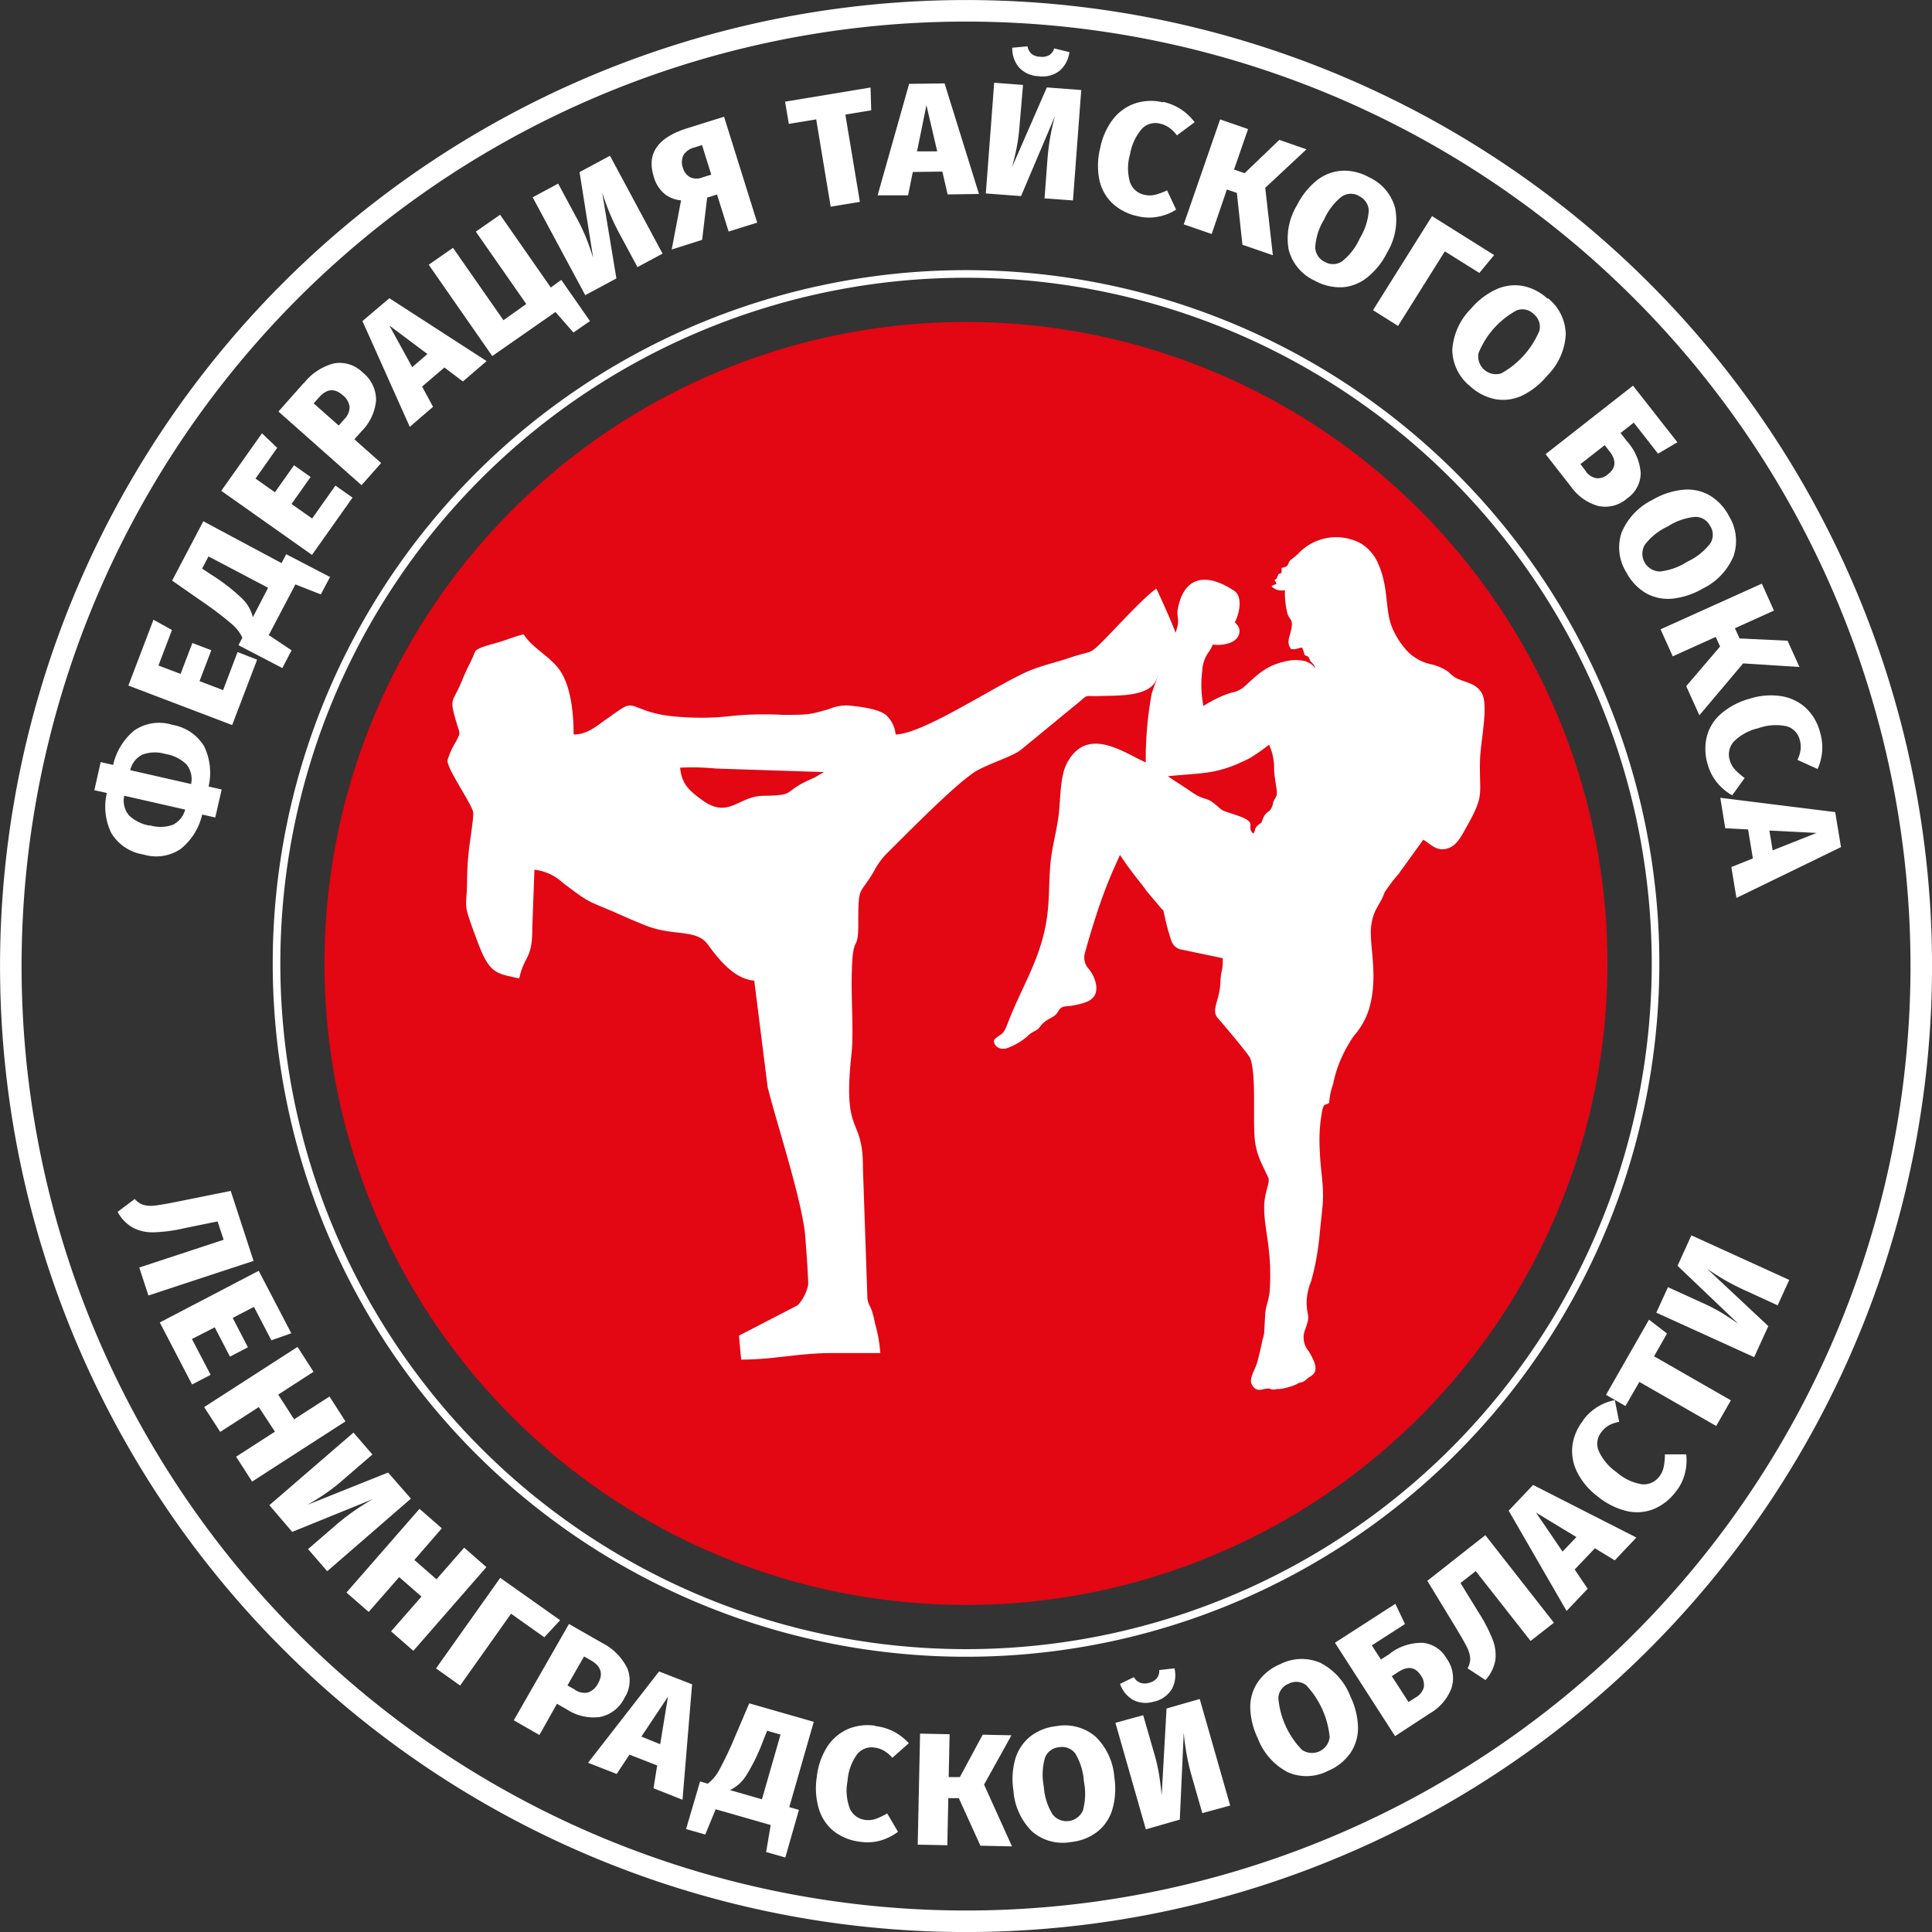 <?xml version="1.0" encoding="UTF-8"?>
<svg xmlns="http://www.w3.org/2000/svg" id="Слой_1" data-name="Слой 1" viewBox="0 0 253.89 253.89">
  <rect x="0" y="0" width="253.89" height="253.89" fill="#333333" stroke="none"/>
  <defs>
    <style>.cls-3,.cls-4{fill-rule:evenodd}.cls-3{fill:#e30613}.cls-4,.cls-5{fill:#fff}</style>
  </defs>
  <path d="M958.94 124.42a125.53 125.53 0 1 1-125.52 125.52 125.53 125.53 0 0 1 125.52-125.52Z" style="fill-rule:evenodd;stroke-width:2.83px;fill:none;stroke:#fff;stroke-miterlimit:22.93" transform="translate(-832 -123)"></path>
  <path d="M958.94 159a90.61 90.61 0 1 1-90.6 90.6 90.6 90.6 0 0 1 90.6-90.6Z" style="fill-rule:evenodd;fill:none;stroke:#fff;stroke-miterlimit:22.93" transform="translate(-832 -123)"></path>
  <path d="M126.94 42.31a84.3 84.3 0 1 1-84.3 84.3 84.31 84.31 0 0 1 84.3-84.3Z" class="cls-3"></path>
  <path d="m74.79 91.94 17.59 12.53-1.08 3.07-18.09-9.38 1.58-6.22zM172.05 92.81l-17.59 12.53 1.08 3.07 18.09-9.38-1.58-6.22zM98.77 141.66h49.59l1.37 10.95H96.78l1.99-10.95z" class="cls-3"></path>
  <path d="M153.49 102c4.84-.47 6.48-.21 10.73-2.36a23.65 23.65 0 0 0 2.55-1.78 7.34 7.34 0 0 1 .66 3.28c.07 1.46.53 3 .31 3.45-.76 1.44-.24.6-.6 1.47s-.77.4-1.25 1.72c-.19.51-.06.24-.46.57-.75.62-.32.67-.73 1.2-1.1-1 .86-1.41-2.26-2.44-2.6-.86-1.46-.45-3.07-1.66-1-.74-1.12-.18-3.13-1.61-.92-.65-1.89-1.2-2.75-1.84Zm14.93-27.37v.64c-.59.3-.29 0-.52.44s0 .3-.41.48c.18.44.17.14.24.55l-.47.18c-.15.11-.06 0-.15.15a1.9 1.9 0 0 0 1.75.48 10.8 10.8 0 0 0 .35 3.16c.27.79.8.65.44 2.17-.24 1-.58 1.57 0 2.41.79.1.81-.12 1.46-.19a4.13 4.13 0 0 1 .3.9c.2.28.43.08.63.51l.13.29c.13.29.58.49.67 1a2.63 2.63 0 0 0-1.75-1 5.77 5.77 0 0 0-2.41.17c-2.35.56-3.47 1.73-5 3.12a3.49 3.49 0 0 1-1.85.93 15 15 0 0 0-3.68 1.76 14 14 0 0 1-.16-4.58 4.53 4.53 0 0 1 .95-2.65 6.08 6.08 0 0 0 .43-.84c1.31.15 3.39-.14 3.52-1.71 0-.66-.34-.92-.62-1.23.54-.92 1.21-3.51-.26-4.24-3.25-2.13-6.37-2-7.21 2.42-.2.71.1 1.3 0 2.06a10.25 10.25 0 0 1-.62 1.94 73.28 73.28 0 0 0-2.82 7.16 46.88 46.88 0 0 0-.79 9.08c-2.74-1.17-7.65-4.93-10.34.06-.92 1.72-.85 4.51-1.08 6.63-.26 2.27-.9 4.35-1.11 6.61-.23 2.5-.1 4.7-.48 7.25-.8 5.34-3.24 8.78-5.18 13.85-.64 1.68-.85 1.11-1.77 2.1 0 .84.74 1.29 1.65 1.08a8.76 8.76 0 0 0 2.74-1.57c.66-.72 1.22-.65 1.64-1.23.9-1.25 1.86-1.09 2.38-2s.92-.63 2-.84c1.67-.32 3.4-.69 3-2.86a4.76 4.76 0 0 0-.94-1.94 2.19 2.19 0 0 1-.49-2.17c.42-1.48.85-3 1.35-4.51a65 65 0 0 1 2.34-6.3l.9-2c.9 1.37 1.86 2.63 2.84 3.85.25.32.47.62.7.95l1.93 2.28c.28.28.2.09.32.6.21 1 .4 1.8.68 2.71s.41 1.66 1.4 2l5.63 1.18c.06 1.82-.24 1.32-.31 3.28-.08 2.2-1.25 3.54-.35 4.57.53.59 4.07 4.78 4.27 5.29.85 2.24.3 8.28.63 10.9a9.86 9.86 0 0 0 .87 2.94l.89 1.88c.26.63-.58 2-.55 3.94 0 3 1.06 5.45.73 10.81-.08 1.28-.54 2.11-.6 3.19l-.12 2.26v.09a4.94 4.94 0 0 1-.23 1c-.22 1-.44 2.11-.73 3.07s-1.12 2.07-.64 2.87c.58 1 1.33.53 1.92.47s.41.14.92.12.22-.09.76-.06a7.87 7.87 0 0 0 2.26-.64c.51-.36.72-.09 1.25-.61.71-.68 2.18-.69.33-3.73a2.75 2.75 0 0 1-.45-2.87c.69-1.91.26-1.56.18-3.34a7.55 7.55 0 0 1 .6-3 35.06 35.06 0 0 0 1.14-6.48l.35-3.33c.24-2.73-.28-4.61-.35-7.16a21.15 21.15 0 0 1 .31-5.45c.25-1 .26-.57.91-1a9.15 9.15 0 0 1 .52-2.48 16 16 0 0 1 .65-2.33 17.85 17.85 0 0 1 2.08-4 9.54 9.54 0 0 0 2.09-3.88c1.13-4.27-.14-8.21.19-10.62.3-2.22 1.17-2.65 1.75-4.34a21.79 21.79 0 0 1 1.9-2.5c.24-.37.41-.6.64-.9l2.54-3.52c.92.45 1.8 1.79 3.55 1 1-.45 1.66-1.84 2.22-2.83 2.31-4.11 1.59-4.06 1.69-8.45 0-2.31 1.19-7.39.23-9-.74-1.27-2-1.36-3.16-1.88s-.85-1.11-3.28-1.86a6.14 6.14 0 0 1-3.31-1.74 10.51 10.51 0 0 1-2-3.07c-1-2.36-.45-5.27-1.82-8.36a5.76 5.76 0 0 0-2.3-2.75 6.83 6.83 0 0 0-8.32 1.42l-.74.61c-.74.47-.15 1-1.4 1.18Z" class="cls-4"></path>
  <path d="M108.26 101.46 94.12 101a32.38 32.38 0 0 0-4.74-.12c.19 2.19 1.26 3.07 2.89 4.26 3.49 2.53 4.74-.51 8-.56 4.73-.07 2.24-.5 6.76-2.39l1.26-.74Zm46.32-18c0 .26-2.41 5.53-2.75 6.12-1.1 2-5.11 1.81-7 1.88-2.67.11-1.59-.35-3.27 1l-7.38 6.06c-1 .85-4.47 1.92-6 2.87-2.63 1.65-8.85 8-11.45 10.57a9.94 9.94 0 0 0-1.94 2.64c-1.91 3.21-2 1.67-2 6.88 0 4.22-.87.39-.87 8 0 2.56.23 6.42 0 8.82-1.27 11.34 1.52 8.11 1.48 15.2l.59 17.13c.17 1.19.53.79 1 3.29a18.69 18.69 0 0 1 .69 3.89h-6.28c-4.5 0-7.68.86-12 .86l-.29-3.15 7.73-4a5.71 5.71 0 0 0 1.36-2.64c.07-.46-.36-6.47-.45-7.14-.77-5.35-3.63-13.95-4.87-18.87l-1.76-14c-2.69-.22-4.73-2.88-6.11-4.76-1.54-2.1-4.56-1-8.32-2.55-1.42-.58-2.42-1-3.8-1.63-3.85-1.65-3.36-1.21-6.94-3.93a6.59 6.59 0 0 0-3.72-1.71l-.28 7.72c0 4.15-1 3.39-1.72 6.57-2.85-.66-3.85-.48-5.39-4.61-2.16-5.75-1.51-4.25-1.46-8a37.16 37.16 0 0 1 .28-4.58c.11-1 .58-3.86.53-4.57 0-.9-3.39-5.65-3.39-6.87a9.58 9.58 0 0 1 1.06-2.39c.74-1.41.57-1.07.15-2.52-1-3.38-.56-2.63.58-5.3.42-1 .64-1.53 1.06-2.38 1-1.93.53-1.77 1.5-2.22.5-.24 2.29-.7 2.83-.88 1-.33 1.82-.66 2.82-.9 1.18 1.75 3 2.63 4.37 4.21 1.82 2.06 2.21 6 2.21 8.95 1.94 0 3.11-1.22 4.46-2.12.75-.5 1.34-1 2.06-1.4 1.65-1 1.88.92 7.78 1.23a34.62 34.62 0 0 0 6.7-.17 44.63 44.63 0 0 1 6.45-.12c3.24 0 3.55 0 6.11-.76a6 6 0 0 1 2.35-.48c1.4.11 4.49.43 5.34 1.46a4 4 0 0 1 1.07 2.36c3.85-.09 13.9-7 18-8.55 1.59-.6 3.31-1 5-1.57 3-1 2.36-.26 4.47-2.39 1.6-1.62 5.22-5.6 6.79-6.65.31.59 2.57 5.6 2.57 6Z" class="cls-4"></path>
  <path d="m19.51 170.26-1.21-3.69 11.09-3.65-.8-2.41-4.45.91a19.79 19.79 0 0 1-4 .52 5.5 5.5 0 0 1-2.68-.61 5.1 5.1 0 0 1-2-2.08l2.25-1.69a2.47 2.47 0 0 0 1.15.78 4 4 0 0 0 1.54.08c.61-.07 1.55-.23 2.83-.49l7.09-1.43 3 9.2-13.86 4.56Zm13.83 1.5-2.76 1.43 2 3.86-2.36 1.23-2-3.85-3 1.53 2.46 4.71-2.44 1.27-4.24-8.15L34 167l4.28 8.21-2.62.92-2.3-4.41Zm.7 13.13-5.1 3.28-2.11-3.26L39.1 177l2.1 3.27-4.64 3 2.09 3.25 4.65-3 2.1 3.27-12.27 7.91-2.1-3.27 5.1-3.29-2.13-3.25Zm6.41 18.71 3.75-3.24A30.49 30.49 0 0 1 49 197l-10.6 4.31-3-3.51 11.05-9.54 2.49 2.88-3.87 3.34a25.41 25.41 0 0 1-2.35 1.83q-1 .69-2.31 1.44L51 193.51l3 3.43-11 9.54-2.49-2.88Zm12 3.66-4 4.57-2.92-2.55 9.6-11 2.93 2.56-3.61 4.16 2.91 2.54 3.64-4.16 2.92 2.56-9.6 11-2.93-2.56 4-4.57-2.91-2.54Zm14.71 4.8-6.69 9.44-3.17-2.25 8.44-11.9 7.87 5.57-2.08 2.24-4.37-3.1Zm11.92 3.82a7.45 7.45 0 0 1 3.35 3.34 4.23 4.23 0 0 1-.38 3.93 4.56 4.56 0 0 1-3.24 2.49 6.42 6.42 0 0 1-4.32-1l-1.3-.74-2.3 4.1-3.37-1.93 7.25-12.66 4.34 2.48Zm-3.52 6.19a2.28 2.28 0 0 0 1.7.35 2.34 2.34 0 0 0 1.34-1.22q1.05-1.84-.93-3l-.92-.52-2.18 3.81 1 .56Zm7.17 8.5-1.69 2.55-3.76-1.47 9.33-12 4.34 1.69-1.26 15.17-3.81-1.51.48-3-3.6-1.4Zm5-7.53-3.44 5.17 2.47 1 1-6.13Zm15.47 21.06-2.52-.72.6-3.55-7.23-2.07-1.37 3.32-2.52-.72L92 234.1l1 .3a5.53 5.53 0 0 0 1.52-1.81 47 47 0 0 0 2.08-4.39l1.86-4.36 8.48 2.43-3.22 11.21 1.27.36-1.79 6.26Zm-2.39-16.66-.55 1.38a25 25 0 0 1-2.19 4.49 5.2 5.2 0 0 1-2.14 1.93l4.2 1.21 2.44-8.5-1.76-.51Zm14.23-.61a6.9 6.9 0 0 1 2.46.75 7.35 7.35 0 0 1 1.93 1.5l-2.17 1.92a4.25 4.25 0 0 0-1.06-.91 3.23 3.23 0 0 0-1.3-.44 2.42 2.42 0 0 0-2.28.91 6.68 6.68 0 0 0-1.24 3.48 6.59 6.59 0 0 0 .31 3.65 2.54 2.54 0 0 0 2 1.47 3 3 0 0 0 1.38-.13 9.51 9.51 0 0 0 1.52-.72l1.42 2.41a7.1 7.1 0 0 1-2.23 1.13 6.35 6.35 0 0 1-2.69.19 7 7 0 0 1-3.46-1.35 6 6 0 0 1-2-2.91 9.53 9.53 0 0 1-.29-4.27 9.17 9.17 0 0 1 1.39-4 6.24 6.24 0 0 1 2.7-2.29 6.72 6.72 0 0 1 3.57-.44Zm18 15.81-4.2-.09-2.84-6.25h-1.38l-.13 6.19-3.89-.08.31-14.59 3.88.08-.12 5.63h1.47l3-5.57 3.78.08-3.6 6.48 3.67 8.12Zm5.76-15.8a6.22 6.22 0 0 1 5.15 1.36 8.28 8.28 0 0 1 2.49 5.37 9.77 9.77 0 0 1-.25 4.17 5.85 5.85 0 0 1-1.93 2.93 6.7 6.7 0 0 1-3.46 1.39 6.18 6.18 0 0 1-5.15-1.36 8.33 8.33 0 0 1-2.47-5.39 9.73 9.73 0 0 1 .24-4.16 6 6 0 0 1 1.93-2.92 6.72 6.72 0 0 1 3.45-1.39Zm.36 2.77a2.15 2.15 0 0 0-1.84 1.39 8.17 8.17 0 0 0-.15 3.79 8 8 0 0 0 1.14 3.63 2.34 2.34 0 0 0 4-.51 8.33 8.33 0 0 0 .13-3.81 8.2 8.2 0 0 0-1.11-3.63 2.15 2.15 0 0 0-2.15-.86Zm18.84 8.66-1.36-4.76a30.09 30.09 0 0 1-1.08-5.81l-.52 11.42-4.46 1.28-4-14 3.65-1 1.41 4.9a24.24 24.24 0 0 1 .68 2.91c.13.81.24 1.71.34 2.7l.64-11.39 4.36-1.25 4 14-3.66 1Zm-6.27-14.69a3.62 3.62 0 0 1-2.81-.18 3.83 3.83 0 0 1-1.73-2.12l1.82-.88a1.61 1.61 0 0 0 .85.74 1.81 1.81 0 0 0 1.17 0 2 2 0 0 0 1-.6 1.59 1.59 0 0 0 .31-1.07l2-.23a3.82 3.82 0 0 1-.34 2.72 3.67 3.67 0 0 1-2.32 1.65Zm16.47-4.87a6.2 6.2 0 0 1 5.32-.19 8.28 8.28 0 0 1 3.94 4.42 9.92 9.92 0 0 1 1 4.06 5.87 5.87 0 0 1-1 3.37 6.78 6.78 0 0 1-2.91 2.33 6.16 6.16 0 0 1-5.32.19 8.32 8.32 0 0 1-3.93-4.44 9.76 9.76 0 0 1-1-4.06 5.83 5.83 0 0 1 1-3.35 6.65 6.65 0 0 1 2.9-2.33Zm1.15 2.55a2.12 2.12 0 0 0-1.36 1.86 11.12 11.12 0 0 0 3.09 6.82 2.34 2.34 0 0 0 3.66-1.65 11.57 11.57 0 0 0-3.09-6.83 2.14 2.14 0 0 0-2.3-.2Zm13.34-4a6.92 6.92 0 0 1 4.27-1.37 4 4 0 0 1 3.14 2.06 4.35 4.35 0 0 1 .64 3.9 6.46 6.46 0 0 1-2.82 3.3l-4.59 3-7.9-12.27 7.94-5.12 1.26 2.66-4.36 2.81 1.2 1.85 1.22-.78Zm3.36 5.8a2.17 2.17 0 0 0 1.05-1.3 2.07 2.07 0 0 0-.38-1.58q-1.08-1.68-2.94-.48l-.88.57 2.2 3.4.95-.61Zm18.15-9.81-3.06 2.39-7.21-9.18-2 1.57 2.38 3.87a20.59 20.59 0 0 1 1.85 3.58 5.59 5.59 0 0 1 .34 2.74 5.27 5.27 0 0 1-1.29 2.56l-2.35-1.54a2.51 2.51 0 0 0 .34-1.35 4 4 0 0 0-.45-1.48c-.27-.55-.75-1.38-1.42-2.49l-3.76-6.18 7.62-6 9 11.49Zm2.73-7 1.71 2.53-2.77 2.92-7.61-13.18 3.21-3.38 13.57 6.91-2.84 3-2.61-1.59-2.66 2.8Zm-5.08-7.48 3.49 5.13 1.82-1.91-5.31-3.22Zm6.19-12.14a6.74 6.74 0 0 1 4.17-2.63l.57 2.85a4.44 4.44 0 0 0-1.33.45 3.36 3.36 0 0 0-1 .89 2.44 2.44 0 0 0-.38 2.43 6.82 6.82 0 0 0 2.36 2.84 6.65 6.65 0 0 0 3.31 1.59 2.53 2.53 0 0 0 2.3-1 3 3 0 0 0 .59-1.26 8.51 8.51 0 0 0 .16-1.67h2.8a6.9 6.9 0 0 1-.17 2.5 6.28 6.28 0 0 1-1.2 2.41 7 7 0 0 1-2.93 2.29 5.94 5.94 0 0 1-3.53.25 9.65 9.65 0 0 1-3.82-1.93 9.12 9.12 0 0 1-2.7-3.22 6.17 6.17 0 0 1-.6-3.49 6.66 6.66 0 0 1 1.44-3.29Zm9.32-8.4 10.1 5.79-1.93 3.37-10.1-5.79-1.82 3.17-2.56-1.47 5.65-9.88 2.37 1.82-1.71 3Zm16.3-6.67-4.36-2a29.7 29.7 0 0 1-5-2.86l8.08 7.57-1.86 4.08-12.86-5.85 1.53-3.35 4.5 2.05a24.59 24.59 0 0 1 2.56 1.32c.68.42 1.41.9 2.2 1.45l-8-7.63 1.82-4 12.86 5.86-1.53 3.35ZM22.59 95.25a6 6 0 0 1 4.24 2.83 8 8 0 0 1 .58 5.28l1.72.39-.84 3.68-1.72-.39a8.12 8.12 0 0 1-2.81 4.51 5.74 5.74 0 0 1-4.92.74 6 6 0 0 1-4.21-2.81 7.89 7.89 0 0 1-.59-5.27l-1.64-.37.83-3.69 1.64.37A8.15 8.15 0 0 1 17.64 96a5.77 5.77 0 0 1 5-.75Zm2.52 7.78a3.05 3.05 0 0 0-.61-2.58 5.14 5.14 0 0 0-2.78-1.37 4.81 4.81 0 0 0-3 .08 3.07 3.07 0 0 0-1.61 2.05l8 1.82Zm-5.4 5.43a4.82 4.82 0 0 0 3-.07 3.08 3.08 0 0 0 1.62-2l-8-1.82a3 3 0 0 0 .61 2.57 5.17 5.17 0 0 0 2.77 1.36Zm1.12-21 2.9 1.1 1.55-4.06 2.49.95-1.55 4.06 3.1 1.18 1.9-5 2.57 1-3.28 8.59-13.64-5.19 3.3-8.65 2.43 1.35-1.77 4.65Zm22.56-11.67-1.23 2.32-3.34-1.31-3.5 6.66 3 2-1.22 2.33-5.76-3 .51-1a5.53 5.53 0 0 0-1.47-1.85 44.59 44.59 0 0 0-3.87-2.93l-3.89-2.71 4.1-7.8L37 74l.61-1.17 5.77 3Zm-16.8-1.05 1.24.82a25.35 25.35 0 0 1 3.95 3.06 5.14 5.14 0 0 1 1.45 2.49l2-3.87-7.83-4.12-.85 1.62Zm7-11.84 2.54 1.79 2.51-3.55 2.18 1.54-2.51 3.55 2.71 1.91 3.06-4.33 2.25 1.58L41 72.92 29.08 64.5l5.35-7.56 2 1.91-2.87 4.07Zm6.33-12.53a7.44 7.44 0 0 1 3.94-2.61 4.28 4.28 0 0 1 3.78 1.17 4.61 4.61 0 0 1 1.78 3.68 6.52 6.52 0 0 1-1.85 4l-1 1.12 3.52 3.12-2.58 2.91-10.92-9.68 3.32-3.74Zm5.34 4.7a2.23 2.23 0 0 0 .68-1.59 2.29 2.29 0 0 0-.92-1.56q-1.59-1.41-3.1.31l-.7.78 3.29 2.91.75-.85Zm10.2-4.29 1.45 2.68-3.06 2.63-6.22-13.9 3.54-3 12.78 8.26-3.12 2.68-2.43-1.84-2.94 2.52Zm-4.29-8 3 5.47 2-1.73-5-3.74Zm26.36-.59-2.17 1.51L73 41l-8.31 5.79-8.35-12 3.19-2.22 6.63 9.51 3-2.13-6.63-9.51 3.19-2.22 6.66 9.56 1.38-1 3.72 5.34Zm6.23-7.11-2.35-4.37a29.94 29.94 0 0 1-2.28-5.44L81 36.59l-4.09 2.2L70 25.93l3.35-1.8 2.42 4.5a24.73 24.73 0 0 1 1.28 2.69c.3.76.6 1.62.9 2.57l-1.79-11.27 4-2.15 6.91 12.86-3.35 1.8Zm15.7-5.81-3.71 1.16-1.52-4.87-1.3.41-.66 5.55-4 1.27 1.23-6.46a4 4 0 0 1-2.24-.91 4.53 4.53 0 0 1-1.35-2.21q-1.43-4.53 4.41-6.36l4.83-1.51 4.36 13.93ZM92.2 19.08l-.94.3a2.31 2.31 0 0 0-1.44 1 2.14 2.14 0 0 0-.07 1.7 2 2 0 0 0 1 1.24 2.08 2.08 0 0 0 1.54 0l1.18-.37-1.23-3.93ZM111.08 15 113 26.53l-3.84.63-1.9-11.47-3.6.59-.49-2.92 11.23-1.86.09 3-3.4.56Zm8.86 7.67-.61 3h-4l4.14-14.65 4.66-.06 4.52 14.53-4.12.06-.69-3-3.86.05Zm1.81-8.87-1.24 6.09h2.65l-1.41-6.05Zm15.52 12.21.37-4.94a29.49 29.49 0 0 1 1-5.82l-4.46 10.52-4.63-.35 1.1-14.55 3.79.29-.44 5.14a25.29 25.29 0 0 1-.38 3c-.15.8-.36 1.68-.62 2.65l4.57-10.46 4.52.34L141 26.34l-3.79-.28Zm-.78-16a3.64 3.64 0 0 1-2.57-1.14 3.83 3.83 0 0 1-.89-2.6l2-.18a1.76 1.76 0 0 0 .54 1 1.93 1.93 0 0 0 1.11.37 2 2 0 0 0 1.18-.2 1.52 1.52 0 0 0 .67-.9l2 .49a3.83 3.83 0 0 1-1.26 2.43 3.65 3.65 0 0 1-2.75.74Zm16.34 3.37a7.3 7.3 0 0 1 2.39 1 7.39 7.39 0 0 1 1.77 1.68l-2.33 1.73a4.29 4.29 0 0 0-1-1 3.31 3.31 0 0 0-1.25-.55 2.43 2.43 0 0 0-2.35.69 6.84 6.84 0 0 0-1.56 3.36 6.52 6.52 0 0 0 0 3.66 2.51 2.51 0 0 0 1.9 1.65 3 3 0 0 0 1.39 0 9.28 9.28 0 0 0 1.58-.58l1.19 2.53a6.79 6.79 0 0 1-2.32.92 6.27 6.27 0 0 1-2.69-.05 7 7 0 0 1-3.33-1.67 5.94 5.94 0 0 1-1.74-3.08 9.57 9.57 0 0 1 .11-4.27 9.11 9.11 0 0 1 1.75-3.83 6.17 6.17 0 0 1 2.89-2 6.62 6.62 0 0 1 3.6-.12Zm14.44 20.16-4-1.38-.73-6.81-1.31-.45-2 5.85-3.67-1.27 4.78-13.79 3.67 1.27-1.84 5.32 1.39.48 4.56-4.38 3.57 1.24-5.42 5.06 1 8.86Zm12.65-10.24a6.21 6.21 0 0 1 3.43 4.08 8.32 8.32 0 0 1-1.07 5.82 9.82 9.82 0 0 1-2.61 3.26 5.88 5.88 0 0 1-3.27 1.29 6.88 6.88 0 0 1-3.63-.87 6.17 6.17 0 0 1-3.42-4.07 8.4 8.4 0 0 1 1.09-5.84 9.9 9.9 0 0 1 2.6-3.26 5.92 5.92 0 0 1 3.26-1.27 6.67 6.67 0 0 1 3.62.86Zm-1.3 2.47a2.14 2.14 0 0 0-2.31.07 8 8 0 0 0-2.3 3 7.93 7.93 0 0 0-1.17 3.62 2.15 2.15 0 0 0 1.23 1.94 2.12 2.12 0 0 0 2.31-.07 8 8 0 0 0 2.31-3 8.14 8.14 0 0 0 1.18-3.6 2.14 2.14 0 0 0-1.25-1.94Zm11.25 7.26-6.15 9.8-3.29-2.07 7.76-12.36 8.16 5.12-1.94 2.35-4.54-2.84Zm13.54 6.15a6.2 6.2 0 0 1 2.35 4.78 8.27 8.27 0 0 1-2.43 5.4A9.94 9.94 0 0 1 200 52a5.89 5.89 0 0 1-3.48.46 6.91 6.91 0 0 1-3.32-1.7 6.23 6.23 0 0 1-2.35-4.78 8.44 8.44 0 0 1 2.45-5.41 9.78 9.78 0 0 1 3.31-2.54 5.92 5.92 0 0 1 3.47-.46 6.76 6.76 0 0 1 3.31 1.7Zm-1.86 2.09a2.11 2.11 0 0 0-2.25-.48 11.14 11.14 0 0 0-5 5.61 2.33 2.33 0 0 0 3 2.66 11.45 11.45 0 0 0 5-5.61 2.13 2.13 0 0 0-.76-2.18Zm12.3 16.77a7 7 0 0 1 1.76 4.13 4.09 4.09 0 0 1-1.77 3.32 4.36 4.36 0 0 1-3.82 1 6.53 6.53 0 0 1-3.55-2.51l-3.36-4.3 11.49-9 5.83 7.44-2.54 1.5-3.19-4.08-1.74 1.36.89 1.14Zm-5.47 3.88a2.18 2.18 0 0 0 1.39.92 2 2 0 0 0 1.54-.52q1.58-1.23.21-3l-.64-.82-3.19 2.49.69.9Zm18.79 5.84a6.21 6.21 0 0 1 .65 5.29 8.3 8.3 0 0 1-4.06 4.3 10 10 0 0 1-4 1.32 5.9 5.9 0 0 1-3.44-.71 6.78 6.78 0 0 1-2.57-2.7 6.16 6.16 0 0 1-.65-5.28 8.42 8.42 0 0 1 4.09-4.31 9.77 9.77 0 0 1 4-1.31 5.87 5.87 0 0 1 3.43.71 6.74 6.74 0 0 1 2.56 2.69Zm-2.44 1.36a2.13 2.13 0 0 0-2-1.19 7.93 7.93 0 0 0-3.58 1.26 8 8 0 0 0-3 2.4 2.33 2.33 0 0 0 2 3.51 8.3 8.3 0 0 0 3.59-1.29 8.11 8.11 0 0 0 3-2.38 2.12 2.12 0 0 0 0-2.31ZM223.32 94l-1.73-3.83 4.45-5.21-.57-1.26-5.65 2.55-1.6-3.55 13.31-6 1.59 3.54-5.13 2.32.61 1.34 6.31.3 1.56 3.45-7.4-.47-5.75 6.82Zm15.83 2.14a7.07 7.07 0 0 1 .31 2.55 7.39 7.39 0 0 1-.6 2.37l-2.65-1.2a4.47 4.47 0 0 0 .41-1.34 3.42 3.42 0 0 0-.13-1.37 2.44 2.44 0 0 0-1.75-1.72 6.76 6.76 0 0 0-3.68.27 6.54 6.54 0 0 0-3.22 1.76 2.53 2.53 0 0 0-.52 2.46 3 3 0 0 0 .68 1.21 8.87 8.87 0 0 0 1.27 1.11l-1.63 2.27a6.75 6.75 0 0 1-1.93-1.59 6.42 6.42 0 0 1-1.27-2.38 7 7 0 0 1-.15-3.72 5.89 5.89 0 0 1 1.85-3 9.58 9.58 0 0 1 3.79-2 9.06 9.06 0 0 1 4.19-.33 6.21 6.21 0 0 1 3.19 1.54 6.67 6.67 0 0 1 1.84 3.1ZM229.72 109l-3-.16-.65-4 15.1 1.88.76 4.6-13.74 6.68-.67-4.06 2.83-1.13-.63-3.81Zm9 .46-6.2-.32.43 2.61 5.77-2.29Z" class="cls-5"></path>
</svg>
